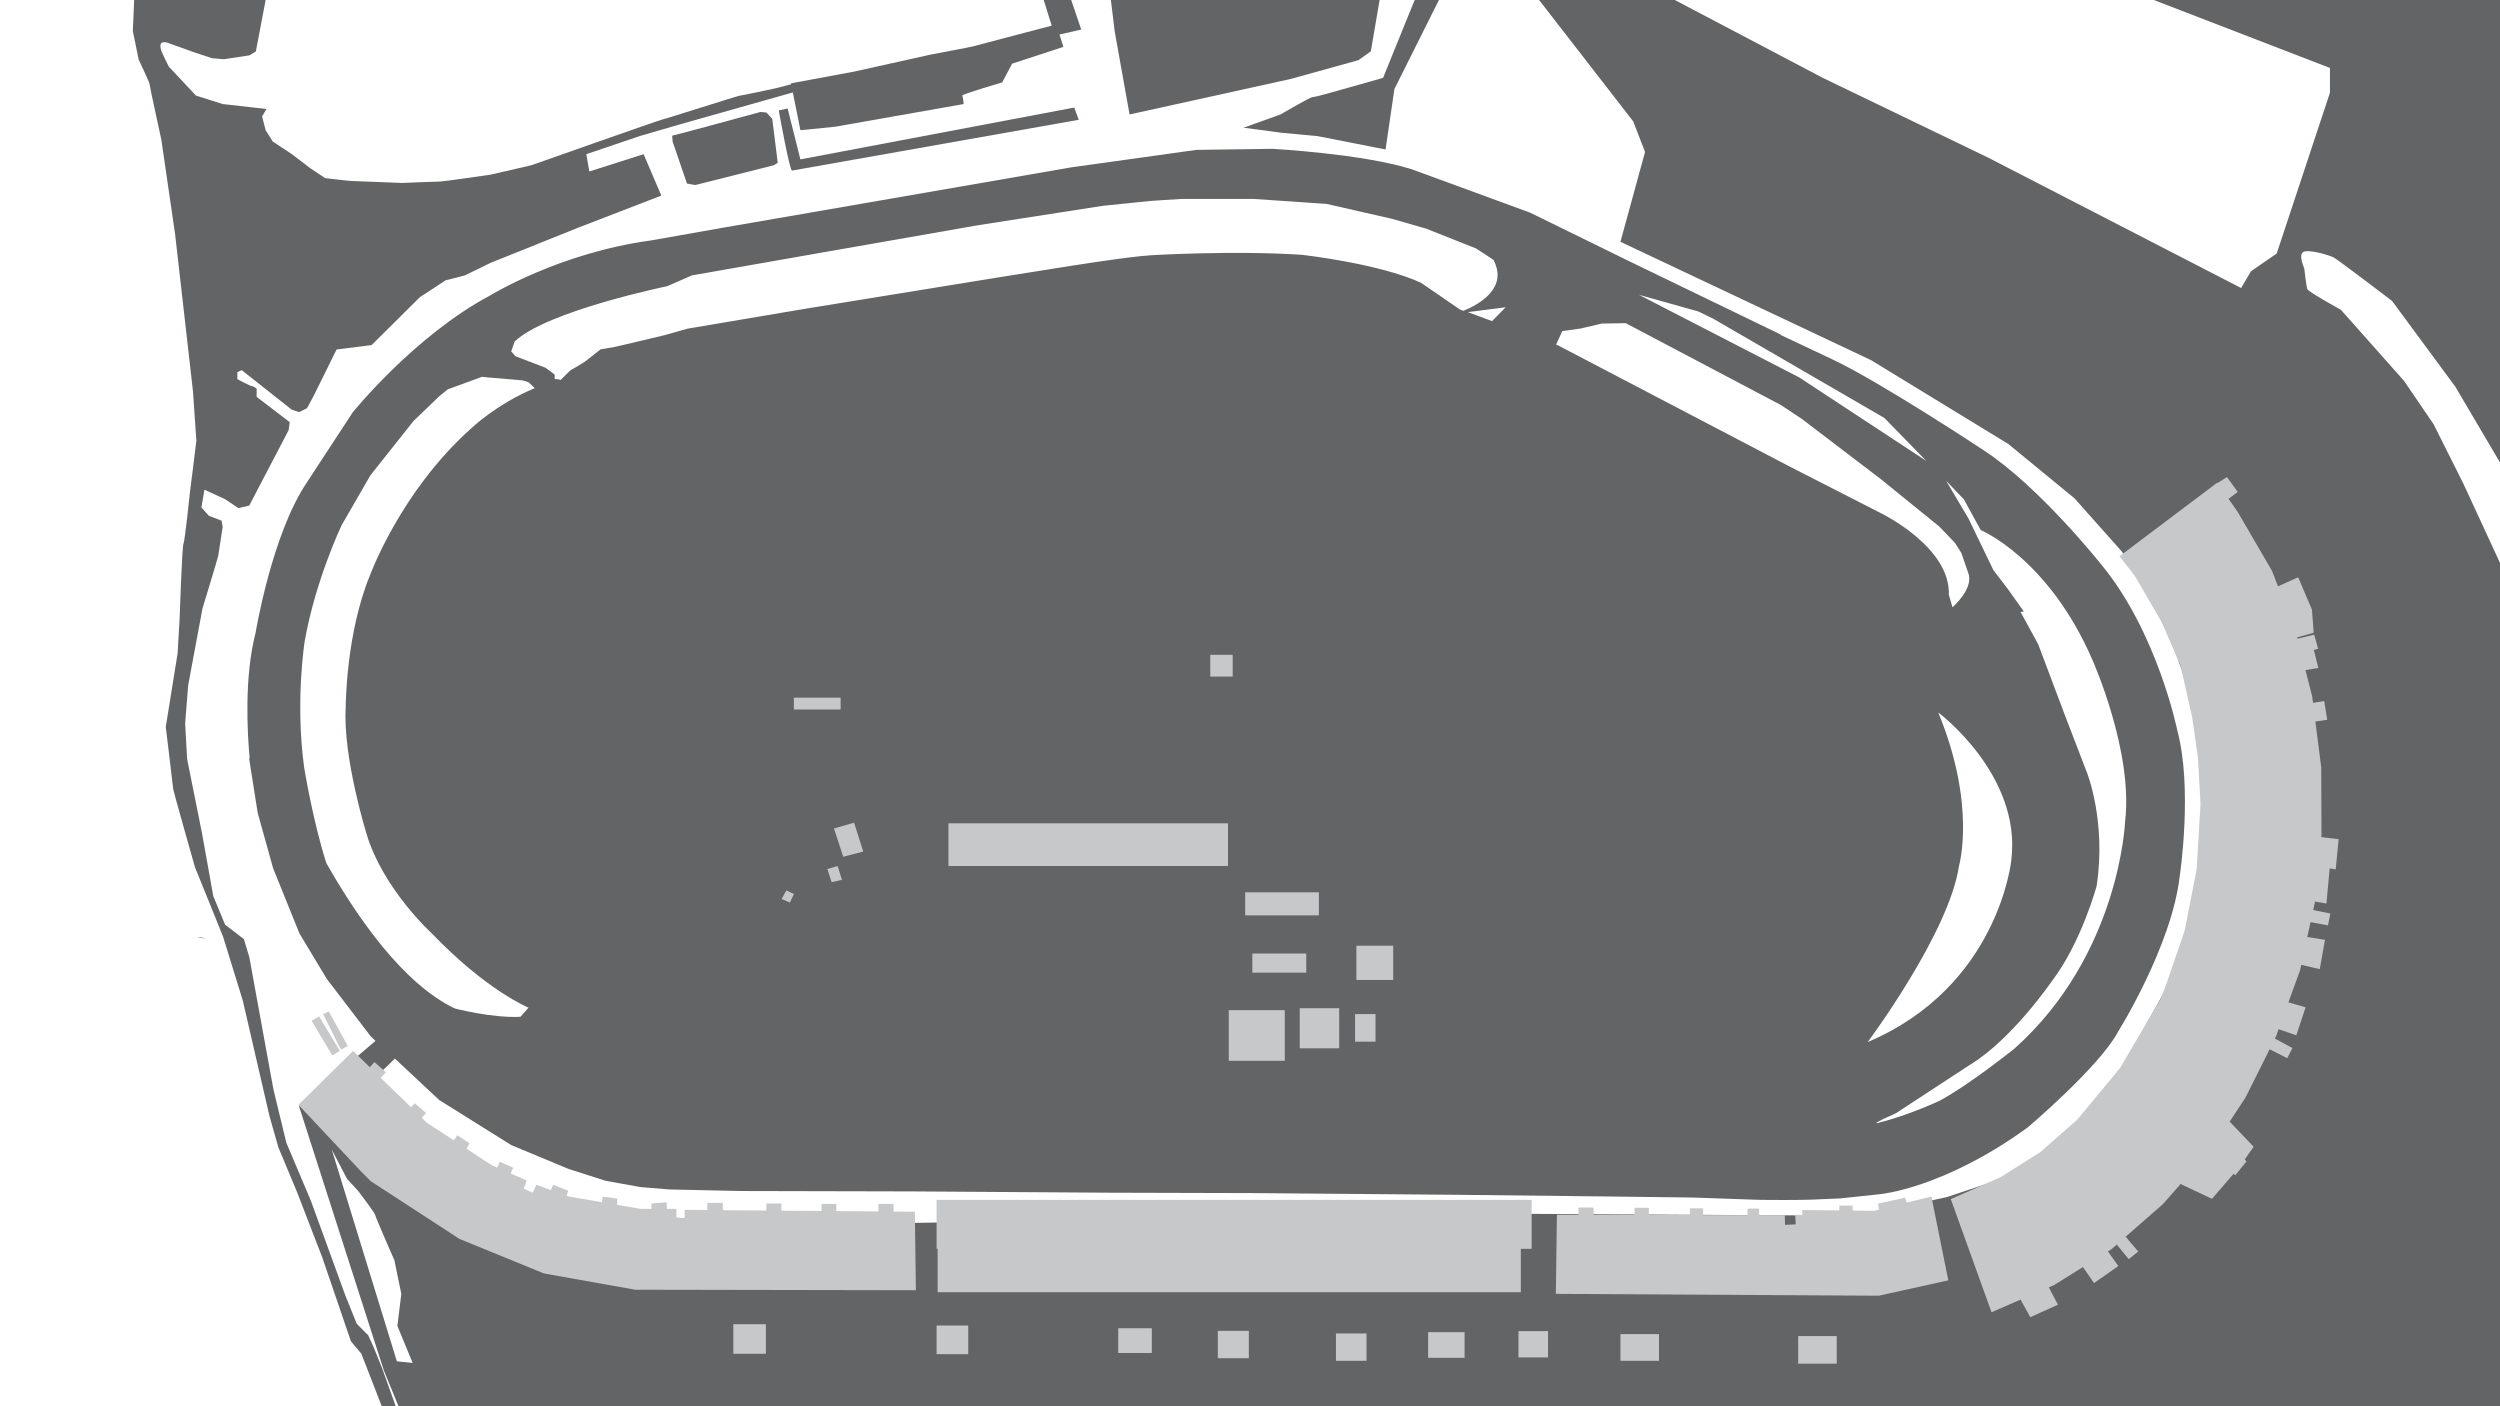 <?xml version="1.0" encoding="utf-8"?>
<!-- Generator: Adobe Illustrator 24.0.1, SVG Export Plug-In . SVG Version: 6.00 Build 0)  -->
<svg version="1.1" id="Background_Details" xmlns="http://www.w3.org/2000/svg" xmlns:xlink="http://www.w3.org/1999/xlink" x="0px"
	 y="0px" viewBox="0 0 1920 1080" style="enable-background:new 0 0 1920 1080;" xml:space="preserve">
<style type="text/css">
	.st0{fill:#636466;}
	.st1{fill:#C7C8CA;}
</style>
<title>background</title>
<g id="Pavement">
	<path class="st0" d="M151.5,720l6.2,0.7C155.8,720,153.6,719.7,151.5,720z"/>
	<path class="st0" d="M1008,74.6c-1.9,0-24.6,13.3-24.6,13.3L955,98.1l28.8,3.8l28.4,2.7l51.9,10.2l6.8-46.4l36.4-72.8l-18.2-2.1
		l-26.9,66.3c0,0-26.9,7.6-32.2,9.1S1009.9,74.6,1008,74.6z"/>
	<polygon class="st0" points="867.5,87.9 991.4,60.6 1043.3,46.2 1052.8,39.4 1060.4,-5 852.7,-3.8 856.1,24.2 	"/>
	<path class="st0" d="M604.9,83.3l-6.8,1.5c0,0,8.3,46.6,10.2,46.2S828.5,92,828.5,92l-3.5-9.4l-210.3,39.8L604.9,83.3z"/>
	<path class="st0" d="M584,86c0,0-66.7,18.2-67.8,18.2l0.4,4.6l11,32.2l6.4,1.1l60.3-15.2l3-1.9l-4.2-33.7l-4.5-4.9L584,86z"/>
	<path class="st0" d="M286.9,1034.5l-4.2-9.1l-8.7-8.7l-8.7-21.6l-26.5-72.8l-18.9-44.7l-9.9-40.9l-18.5-101.5l-4.2-14l-14.4-11
		l-9.1-22l-8.7-48.5l-11.4-56.8l-1.5-27.3l2.3-29.2l11-59.1c0,0,11.7-38.3,12.1-40.5c0.4-2.3,3.4-22,3.4-22l-0.8-4.9l-9.8-3.8
		l-5.7-6.4l2.3-13.6l15.9,7.3l10.2,6.8l8.3-1.9l30.3-58l0.8-6.1l-25.4-19.4v-6.4c0,0-2.6-1.9-3.8-1.9c-1.1,0-11-5.3-11-5.3v-5.4
		l3.4-1.5l38.3,30.3l5.7,1.9l6.1-3l4.9-9.1l17.8-36l26.9-3.4l37.1-36.8l19.7-12.9l14.8-3.8l20.1-9.8l67.1-26.9l63.7-24.6l-13.6-31.8
		l-41.7,13.3l-2.3-13.3l41.3-14l29.9-8.7L608.9,71l5.8,29l26.9-2.7l98.5-17.4c0,0-0.4-5.3-1.1-6.4s30.7-10.2,30.7-10.2l7.6-14.4
		l39.4-12.9l-3-9.5l16.7-3.8l-9.5-28l-20.4,1.9l7.2,23.1c0,0-59.1,15.5-60.3,15.9c-1.2,0.4-33,6.4-33,6.4l-58,12.9L607.5,64l0.1,0.7
		l-11.9,3.1c0,0-26.5,5.7-27.7,5.7s-58,18.2-59.1,18.2s-100.8,35.2-100.8,35.2l-31.1,7.2c0,0-36.4,5.3-38.7,5.3
		c-2.3,0-29.5,1.1-29.5,1.1s-36.8-1.5-38.7-1.5s-20.4-2.2-20.4-2.2l-11.4-7.6l-14.4-11l-14.4-9.5L204,100l-2.7-10.6l3.4-5.7
		L171,79.9l-20.5-6.5l-20.9-22.3c0,0-5.3-10.6-5.7-12.1c-0.4-1.5-1.1-3.4-0.4-5.3s4.5-1.1,4.5-1.1l21.2,7.6l13.6,4.5l9.1,0.8l19.7-3
		l4.9-3l8-42.1L103.2-4.2l-0.8,19.3l-0.4,8.7l4.5,22c0,0,8.3,17.4,8.3,18.6s9.1,42.8,9.1,42.8l10.6,72.8l13.7,120.5
		c0,0,2.6,36.8,2.6,37.9s-4.9,39.4-4.9,39.4s-3.9,37.5-5,39.8c-1.1,2.3-3,58.4-3,58.4l-1.5,25.8l-9.1,56.5c0,0,5.7,46.6,5.7,47.7
		s16.7,59.9,16.7,59.9l21.6,53.4l15.2,49.3l20.5,88.7l6.8,23.9l14.4,34.5l19.3,50l22,64.4l8,9.5l17.1,44h10.6l-11.8-33L286.9,1034.5
		z"/>
	<path class="st0" d="M1891.8,371.3l-22.8-45.5l-22.7-33.3l-48.5-54.6c0,0-25-13.7-25.8-15.9c-0.8-2.3-2.3-15.9-2.3-15.9
		s-5.3-11.4,0-12.9c5.3-1.5,19.7,3,22.7,4.6c3,1.5,44.7,33.3,44.7,33.3l48.6,65.9l40.2,68.2l13.7,27.3V-6.1L1650-1.6l139.4,53.8v19
		l-40.9,123.5l-19.7,13.6l-7.6,12.9l-194-100l-127.3-61.4L1271.8-7.6l-96.3-0.8l78.8,101.6l9.1,23.5l-18.9,69l192.5,90.9l105.4,64.4
		l50.8,41.7l36.4,40.9c0,0,70.5,98.5,61.4,194c0,0,2.3,75.8-21.2,130.4l-45.5,81.8l-28.8,34.9l-54.6,39.4l-45.5,15.2l-65.9,14.4
		l-259.2-1.5l-510.8,7.6l-188.7-6.1l-44-6.8l-80.3-43.2l-59.1-55.3l15.9-15.4l34,31.8l55.3,34.6l44.2,18.4l28.5,9.1l26.8,4.8l22,1.8
		l55,1.2l131.1,0.3l152.1,1l109.6,0.3l155.9,1.3l117,1.3l64.9,0.8l52.3,1.8c26.9,0.3,40.6-0.1,46.8-0.5l14.3-0.6l31.1-3.3
		c0,0,48.8-4.5,113.2-51.3c0,0,55.1-46.7,69.2-73.3c0,0,41.4-65.9,47.5-120c0,0,10.1-67.2-2-111.9c0,0-15.2-74.8-58.1-126.8
		c0,0-47.5-59.9-90.4-87.9c0,0-79.3-52.5-116.5-70l-40.5-19.1l1.8,0.5l-117-56.6l-76.3-37.4l-90.9-33.3
		c-37.4-11.9-106.9-15.7-106.9-15.7l-58.4,0.8l-96,13.4l-157.4,27.3l-110.9,19.2l-54.3,9.6c-71,9.6-124,42.4-124,42.4
		c-57.9,30.8-105.4,89.7-105.4,89.7l-35.4,54.1c-26.8,39.9-39.2,115.2-39.2,115.2c-8.9,34.5-6.3,77.9-4.5,96.6l-0.5-0.4l1.5,9.6
		c0,0,0,0,0,0l0,0l5.1,32.4l11.9,42.7l20.2,50l21,34.9l33.8,44.2l3.6,3.4l-58.8,50l65.2,203.1l12.6,30.7l1631.4,2.7l2.2-608.2
		L1891.8,371.3z M1488.6,547.2c0,0,64.1,47.7,56.1,113.3h0c0,0-9.5,97-110.3,139.8c0,0,62.5-83.7,70.1-135.3
		C1504.5,665,1518.1,618.8,1488.6,547.2z M1508.3,383.6l12.9,23.5c0,0,52,21.5,85.9,100c0,0,31.3,70,25,123.5
		c0,0-3.8,102.3-85.1,174.8c0,0-34.9,28-57.3,39.9c0,0-23.2,11.1-48.1,17.3l-0.4-0.5l5.1-2.7l9.7-4.4l57-37.3
		c32-19.3,62.5-63.7,62.5-63.7c22.9-29.8,34.7-73.5,34.7-73.5c7.6-49.6-7.4-87.1-7.4-87.1l-17.4-45.3l-20.1-53.4l-13.5-24.7l2.5-0.4
		l-12.1-17l-11.3-14.8l-19-39.4l-17.3-29.2L1508.3,383.6z M1304.3,239.2l10.3,5l0.7,0.3l131.9,76.5l32.2,33l-97.5-64.1l-123.2-63.5
		L1304.3,239.2z M1199.8,254.3l14.2-2l16.2-3.8l18.4-0.3l119.2,62.9l15.7,10.4l60.4,46l45.5,36.9l11.9,12.4l5,7.8l5.4,15.7
		c3.3,9.3-5.6,19.9-12,26l-0.2,0l-2.8-9.6c1.3-36.6-51.8-62.4-51.8-62.4l-71.2-36.4l-176.8-92.5l-1.8-0.7L1199.8,254.3z
		 M1145.9,246.6l-18.6-6.9l29-3.7L1145.9,246.6z M395.3,262.2c25-23.5,117.1-42.4,117.1-42.4l19-8.3l112.2-19.7l108-18.9l95.1-14.8
		l37.1-3.8l23.1-1.5H963l55.8,3.8l50,11.4l26.5,7.6l38.3,15.2l13.3,8.7c11.5,21.5-10.5,34.1-23,39.2l-2.7-1l-29.8-20.5
		c-32.3-14.9-91.5-21.5-91.5-21.5c-52.3-3.5-115.5,0.3-115.5,0.3c-17.9,1-69,9.3-69,9.3l-47.8,7.6L618,237.2l-89.9,15.2l-17.7,5
		c0,0-36.4,8.7-37.6,8.9c-1.3,0.2-11.6,2-11.6,2l-11.9,9.4c0,0-9.8,6.1-10.6,6.3c-0.8,0.3-8.1,7.8-8.1,7.8c-2-0.6-3.5-0.7-4.6-0.7
		v-3.4l-4.3-3.3l-2.8-2l-23-8.8l-3.3-3.8L395.3,262.2z M250.6,662.8c-10.6-33.3-17.1-74-17.1-74c-6.8-50.5,0.5-96.3,0.5-96.3
		c8.4-47.5,28.5-89.4,28.5-89.4l22-38.1l33.1-41.7l20-19.2l6.3-5.1l26.3-9.6l4.8,0.5l26.2,2.2l4.8,1.5l4.7,4.5
		c-29.7,12.3-49.4,31.4-49.4,31.4c-53.8,48.3-77.1,112.2-77.1,112.2c-18.7,45.2-18.7,101.6-18.7,101.6
		c-2.3,37.9,15.9,96.8,15.9,96.8c12.6,42.7,50.5,77,50.5,77c41.9,43.7,74,56.8,74,56.8l-6.2,7c-22,1.1-50.4-6.4-50.4-6.4
		C309.6,755.6,274.1,704.3,250.6,662.8z M304.8,1045.5l-50-162.6l11.7,22.4l8.7,9.5c0,0,12.9,17,12.9,18.2s14.8,34.9,14.8,34.9
		l5.3,25.8l-3,24.6l11.7,28.4L304.8,1045.5z"/>
</g>
<g id="Buildings">
	<polygon class="st1" points="686.2,930.5 686.2,924.6 674.6,924.6 674.6,930.4 642.3,930.1 642.3,924.6 630.9,924.6 630.9,930 
		600.1,929.8 600.1,924.3 588.5,924.3 588.5,929.7 555.1,929.4 555.1,923.8 543.2,923.8 543.2,929.3 525.8,929.1 525.8,935.4 
		519.5,935.4 519.5,928.4 512.2,928.4 511.9,923.3 500.3,924.3 500.3,928.4 491.7,928.4 474,925.3 474,920.5 462.9,919 462.2,923.3 
		437.1,919 435.2,918.3 436.4,914.5 424.8,909.9 423.1,914 411.9,909.9 409.1,916 402.3,913 404.5,906.6 392.2,901.2 394.2,896.8 
		383.8,892.2 381.9,896.7 377.5,894.8 358.3,882.2 360.6,878.1 351.2,871.8 348.6,875.8 327.7,862.2 323.9,858.4 327.2,854.8 
		318.6,847.3 315.6,850.3 292.4,827.8 296.4,823.5 287.6,815.7 284,819.6 271.2,807.1 229.2,848.5 277.2,899.6 284.8,907.2 
		352.9,951.5 417.7,978 487.8,990.5 703.4,990.9 702.6,930.6 	"/>
	<polygon class="st1" points="261,807.1 245.1,780.6 239.3,783.9 255.2,810.6 	"/>
	<polygon class="st1" points="267.1,803.3 252.5,776.8 248.2,778.8 261.8,806.1 	"/>
	<polygon class="st1" points="720.1,992.4 1168,992.4 1168,959.1 1176.3,959.1 1176.3,921.5 719.3,921.5 719.3,959.1 720.1,959.1 	
		"/>
	<polygon class="st1" points="1464.4,923.6 1463,919.8 1442.3,924.4 1443,929 1439.3,929.9 1422.8,929.7 1422.8,925.9 1412.6,925.9 
		1412.6,929.6 1384,929.3 1384.2,933.1 1378.7,932.9 1379.1,940.3 1370.9,940.7 1370.7,933.3 1351,933.2 1351,928.2 1342.1,928.2 
		1342.1,933.2 1308,933.2 1308,928 1297.8,928 1297.8,933.1 1266.3,933.1 1266.3,927.6 1255.3,927.6 1255.3,933 1223.9,933 
		1223.9,927.4 1212.3,927.4 1212.3,933 1195.7,932.9 1194.9,993.7 1442.9,995.1 1496.3,983.3 1483.3,918.9 	"/>
	<path class="st1" d="M1777.8,692.4l8.9,1.5l2.5-27l4.6,0.8l2.3-23.2l-13.3-1.6l0.1-1.3l-0.2-52.3l-4.5-35.2l9.1-1.3l-2.3-14.4
		l-8.6,1.4l-0.7-5.2l-5.1-20l9.9-1.6l-3.5-13.9l3.3-0.8l-3-10.9l-12.8,3.1l-0.3-1l12.7-3.6l-1.3-17.6l-10.6-25l-15.5,7l-4.6-11.9
		l-26.5-45.5l-6.9-9.8l7.1-5.3l-8.3-11.4l-7.3,4.6l-0.2-0.3l-75,56.5l11.8,15.2l20.5,35.2l14.4,33l9.1,40.2l4.5,31.8l1.9,35.2l-3,50
		l-9.1,46.6l-14,40.9l-4.5,11.8l-31.1,53l-33,39.8l-28.4,25l-30.7,19.3l-38,16.7l31.3,86.9l22.3-9.7l7.5,13.5l21.2-9.6l-7-13.3
		l4.1-1.8l22.1-13.8c3.1,4.3,8.5,12.3,8.5,12.3l18.7-13.1l-8-11.2l2.8-1.8l4-3.5c2.9,3.7,9.2,11.2,9.2,11.2l7.3-5.8l-9.7-11.4
		l28.7-25.1l13.5-15.4l24.1,11.4l16.5-19.1l1.5,0.9l8.5-10.6l-1.3-1.5l6.8-9.7l-18.4-19.3l12.1-18.4l18.6-37.2l13.5,6.9l4-7.8
		l-13.5-7.3l1-1.9l1.9-5.3l13.6,4.7l7.1-21.5l-13.2-3.8l9-24.7l0.9-4.1l14.2,3.3l4-22.5l-13.6-2.2l2.5-11.4l13.4,2.5l1.8-9.1
		l-13.1-2.7l1.1-5.2L1777.8,692.4z"/>
	<rect x="1381" y="1026.1" class="st1" width="29.6" height="21.2"/>
	<rect x="1244.5" y="1024.6" class="st1" width="29.6" height="20.5"/>
	<rect x="1096.8" y="1023.1" class="st1" width="28" height="19.7"/>
	<rect x="858.8" y="1020.1" class="st1" width="25.8" height="19"/>
	<rect x="563.2" y="1017" class="st1" width="25" height="22.7"/>
	<rect x="719.3" y="1018" class="st1" width="24.3" height="22"/>
	<rect x="935.3" y="1022.1" class="st1" width="23.8" height="21"/>
	<rect x="1026" y="1024.1" class="st1" width="23.5" height="21"/>
	<rect x="1166.2" y="1022.3" class="st1" width="22.7" height="20.2"/>
	<rect x="943.7" y="775.8" class="st1" width="43" height="38.9"/>
	<rect x="998.2" y="774.3" class="st1" width="30.3" height="30.8"/>
	<rect x="1040.7" y="778.8" class="st1" width="15.7" height="21.2"/>
	<rect x="1041.7" y="726.3" class="st1" width="28.3" height="26.3"/>
	<rect x="961.8" y="732.3" class="st1" width="41.4" height="14.7"/>
	<rect x="956.3" y="685.3" class="st1" width="56.6" height="17.7"/>
	<rect x="728.4" y="632.3" class="st1" width="214.7" height="32.8"/>
	<rect x="929.5" y="502.9" class="st1" width="17.2" height="16.7"/>
	<rect x="609.7" y="535.8" class="st1" width="35.9" height="9.1"/>
	<polygon class="st1" points="647.6,658 663,654 655.9,631.8 640.5,636.3 	"/>
	<polygon class="st1" points="638.7,677.5 646.6,675.7 643.3,665.1 635.4,667.4 	"/>
	<polygon class="st1" points="609.7,686.6 603.9,683.8 600.3,690.4 606.6,693.2 	"/>
</g>
</svg>
